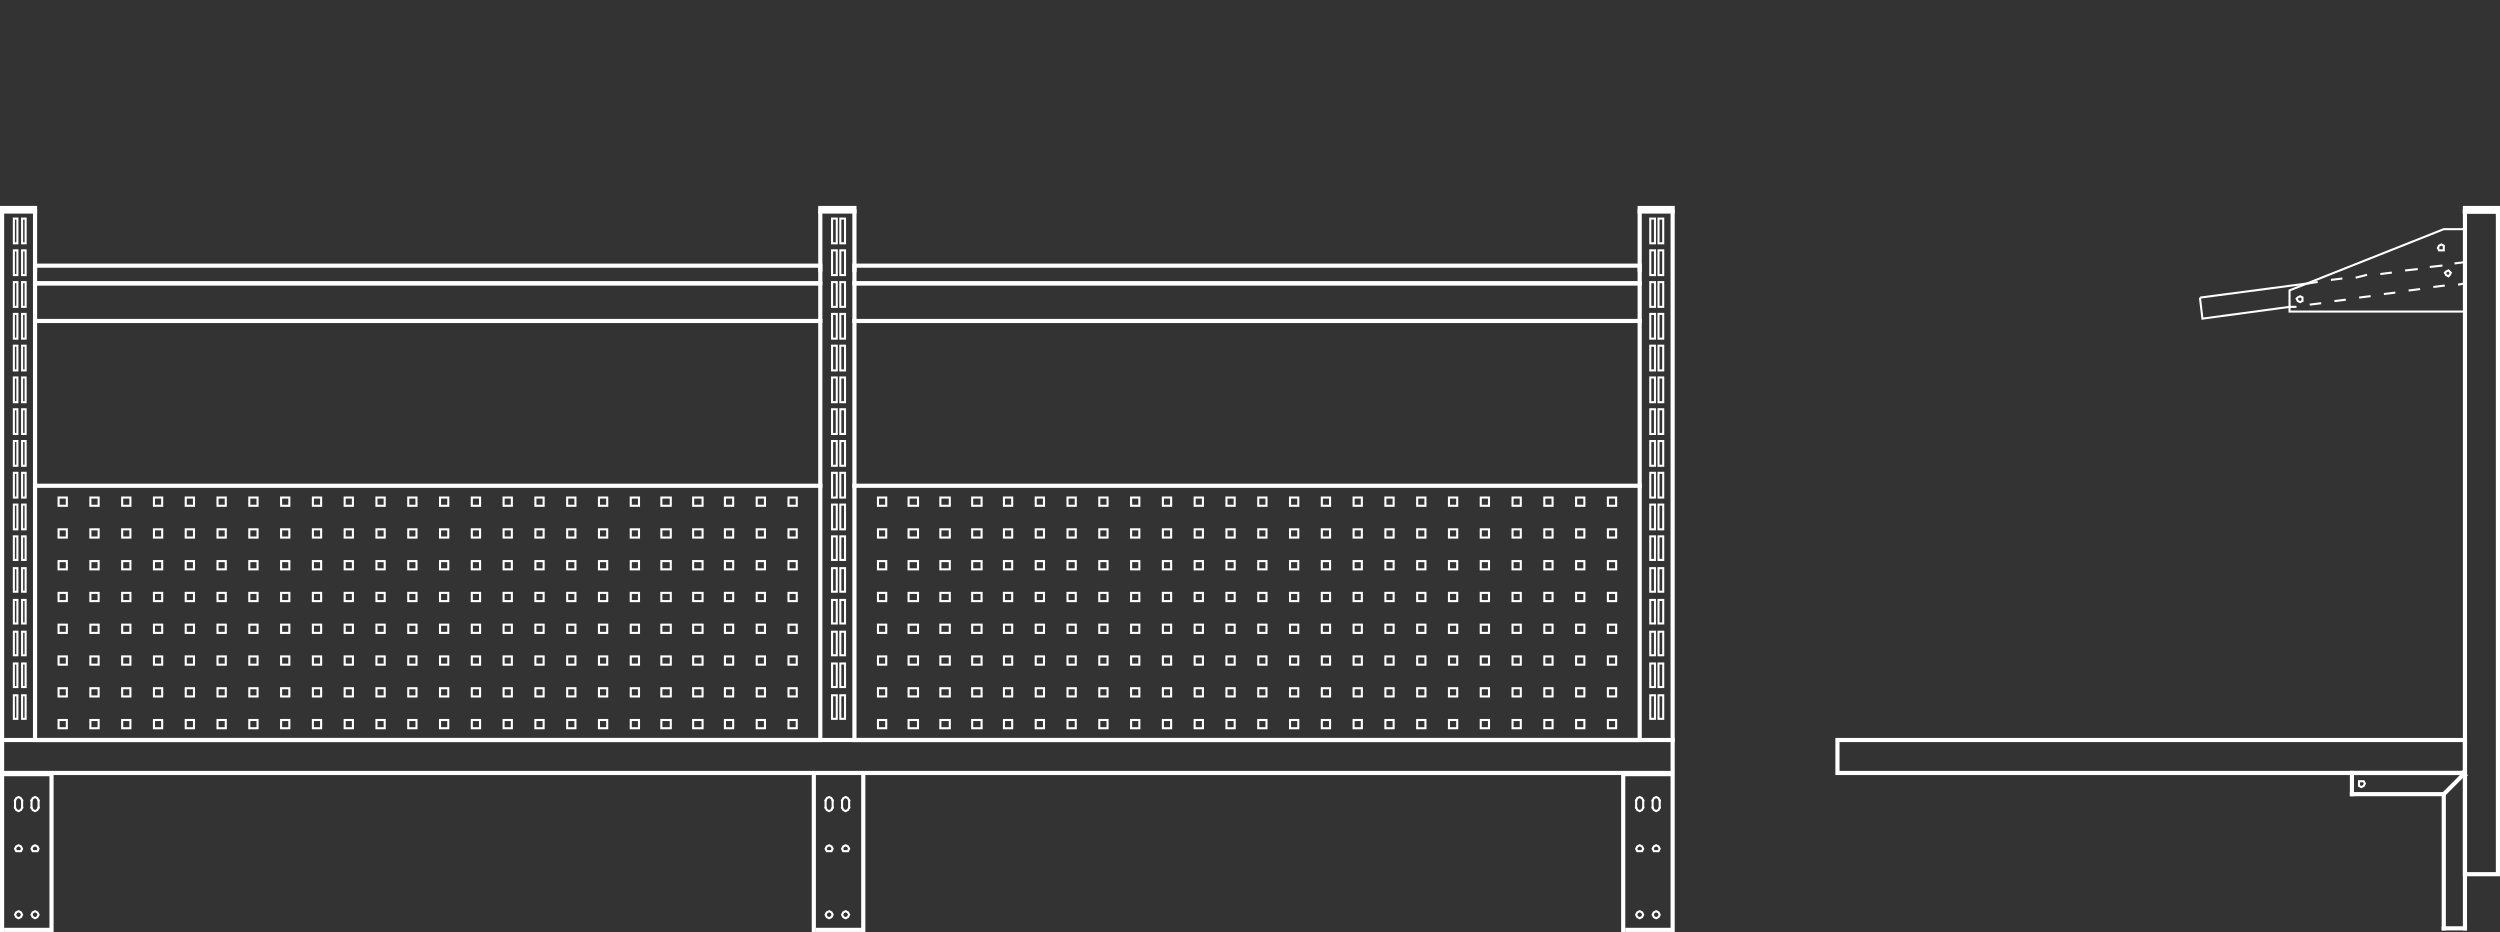 <svg id="Layer_1" data-name="Layer 1" xmlns="http://www.w3.org/2000/svg" viewBox="0 0 300.5 112.038"><rect x="0" y="0" width="300.5" height="112.038" fill="#333333" stroke="none"/><defs><style>.cls-1,.cls-2,.cls-3{fill:none;}.cls-2,.cls-3{stroke:#fff;stroke-linecap:square;stroke-miterlimit:10;}.cls-2{stroke-width:0.25px;}.cls-3{stroke-width:0.5px;}</style></defs><title>49-20203-ST</title><line class="cls-1" x1="0.25" x2="300.25"/><polyline class="cls-2" points="2.656 96.225 2.514 95.942 2.231 95.801 1.948 95.942 1.807 96.225"/><polyline class="cls-2" points="1.807 97.074 1.948 97.357 2.231 97.498 2.514 97.357 2.656 97.074"/><line class="cls-2" x1="2.656" y1="96.225" x2="2.656" y2="97.074"/><line class="cls-2" x1="1.807" y1="97.074" x2="1.807" y2="96.225"/><polyline class="cls-2" points="4.637 96.225 4.495 95.942 4.212 95.801 3.929 95.942 3.788 96.225"/><polyline class="cls-2" points="3.788 97.074 3.929 97.357 4.212 97.498 4.495 97.357 4.637 97.074"/><line class="cls-2" x1="3.788" y1="96.225" x2="3.788" y2="97.074"/><line class="cls-2" x1="4.637" y1="97.074" x2="4.637" y2="96.225"/><polygon class="cls-2" points="2.656 102.026 2.514 101.743 2.231 101.601 1.948 101.743 1.807 102.026 1.948 102.309 2.231 102.309 2.514 102.309 2.656 102.026 2.656 102.026"/><polygon class="cls-2" points="2.656 109.949 2.514 109.666 2.231 109.524 1.948 109.666 1.807 109.949 1.948 110.231 2.231 110.373 2.514 110.231 2.656 109.949 2.656 109.949"/><polygon class="cls-2" points="4.637 102.026 4.495 101.743 4.212 101.601 3.929 101.743 3.788 102.026 3.929 102.309 4.212 102.309 4.495 102.309 4.637 102.026 4.637 102.026"/><polygon class="cls-2" points="4.637 109.949 4.495 109.666 4.212 109.524 3.929 109.666 3.788 109.949 3.929 110.231 4.212 110.373 4.495 110.231 4.637 109.949 4.637 109.949"/><polyline class="cls-2" points="100.085 96.225 99.943 95.942 99.66 95.801 99.377 95.942 99.236 96.225"/><polyline class="cls-2" points="99.236 97.074 99.377 97.357 99.66 97.498 99.943 97.357 100.085 97.074"/><line class="cls-2" x1="100.085" y1="96.225" x2="100.085" y2="97.074"/><line class="cls-2" x1="99.236" y1="97.074" x2="99.236" y2="96.225"/><polyline class="cls-2" points="102.066 96.225 101.925 95.942 101.642 95.801 101.359 95.942 101.217 96.225"/><polyline class="cls-2" points="101.217 97.074 101.359 97.357 101.642 97.498 101.925 97.357 102.066 97.074"/><line class="cls-2" x1="101.217" y1="96.225" x2="101.217" y2="97.074"/><line class="cls-2" x1="102.066" y1="97.074" x2="102.066" y2="96.225"/><polygon class="cls-2" points="100.085 102.026 99.943 101.743 99.66 101.601 99.377 101.743 99.236 102.026 99.377 102.309 99.66 102.309 99.943 102.309 100.085 102.026 100.085 102.026"/><polygon class="cls-2" points="100.085 109.949 99.943 109.666 99.66 109.524 99.377 109.666 99.236 109.949 99.377 110.231 99.66 110.373 99.943 110.231 100.085 109.949 100.085 109.949"/><polygon class="cls-2" points="102.066 102.026 101.925 101.743 101.642 101.601 101.359 101.743 101.217 102.026 101.359 102.309 101.642 102.309 101.925 102.309 102.066 102.026 102.066 102.026"/><polygon class="cls-2" points="102.066 109.949 101.925 109.666 101.642 109.524 101.359 109.666 101.217 109.949 101.359 110.231 101.642 110.373 101.925 110.231 102.066 109.949 102.066 109.949"/><line class="cls-3" x1="195.109" y1="93.395" x2="195.109" y2="111.788"/><line class="cls-3" x1="201.052" y1="93.395" x2="201.052" y2="111.788"/><polyline class="cls-2" points="199.495 96.225 199.354 95.942 199.071 95.801 198.788 95.942 198.646 96.225"/><polyline class="cls-2" points="198.646 97.074 198.788 97.357 199.071 97.498 199.354 97.357 199.495 97.074"/><line class="cls-2" x1="198.646" y1="96.225" x2="198.646" y2="97.074"/><line class="cls-2" x1="199.495" y1="97.074" x2="199.495" y2="96.225"/><polyline class="cls-2" points="197.514 96.225 197.373 95.942 197.09 95.801 196.807 95.942 196.665 96.225"/><polyline class="cls-2" points="196.665 97.074 196.807 97.357 197.09 97.498 197.373 97.357 197.514 97.074"/><line class="cls-2" x1="197.514" y1="96.225" x2="197.514" y2="97.074"/><line class="cls-2" x1="196.665" y1="97.074" x2="196.665" y2="96.225"/><polygon class="cls-2" points="199.495 102.026 199.354 101.743 199.071 101.601 198.788 101.743 198.646 102.026 198.788 102.309 199.071 102.309 199.354 102.309 199.495 102.026 199.495 102.026"/><polygon class="cls-2" points="199.495 109.949 199.354 109.666 199.071 109.524 198.788 109.666 198.646 109.949 198.788 110.231 199.071 110.373 199.354 110.231 199.495 109.949 199.495 109.949"/><polygon class="cls-2" points="197.514 102.026 197.373 101.743 197.09 101.601 196.807 101.743 196.665 102.026 196.807 102.309 197.09 102.309 197.373 102.309 197.514 102.026 197.514 102.026"/><polygon class="cls-2" points="197.514 109.949 197.373 109.666 197.09 109.524 196.807 109.666 196.665 109.949 196.807 110.231 197.09 110.373 197.373 110.231 197.514 109.949 197.514 109.949"/><line class="cls-3" x1="195.6" y1="111.77" x2="200.9" y2="111.77"/><line class="cls-3" x1="97.821" y1="93.395" x2="97.821" y2="111.788"/><line class="cls-3" x1="103.764" y1="93.395" x2="103.764" y2="111.788"/><line class="cls-3" x1="98.312" y1="111.77" x2="103.612" y2="111.77"/><line class="cls-3" x1="0.25" y1="93.395" x2="0.25" y2="111.788"/><line class="cls-3" x1="6.193" y1="93.395" x2="6.193" y2="111.788"/><line class="cls-3" x1="0.741" y1="111.77" x2="6.041" y2="111.77"/><line class="cls-3" x1="0.391" y1="93.052" x2="6.052" y2="93.052"/><line class="cls-3" x1="200.91" y1="93.052" x2="195.25" y2="93.052"/><polygon class="cls-3" points="0.25 92.911 201.052 92.911 201.052 88.949 0.25 88.949 0.25 92.911 0.25 92.911"/><polygon class="cls-2" points="166.524 86.544 167.514 86.544 167.514 87.534 166.524 87.534 166.524 86.544 166.524 86.544"/><polygon class="cls-2" points="162.703 86.544 163.693 86.544 163.693 87.534 162.703 87.534 162.703 86.544 162.703 86.544"/><polygon class="cls-2" points="158.882 86.544 159.873 86.544 159.873 87.534 158.882 87.534 158.882 86.544 158.882 86.544"/><polygon class="cls-2" points="155.061 86.544 156.052 86.544 156.052 87.534 155.061 87.534 155.061 86.544 155.061 86.544"/><polygon class="cls-2" points="151.241 86.544 152.231 86.544 152.231 87.534 151.241 87.534 151.241 86.544 151.241 86.544"/><polygon class="cls-2" points="147.42 86.544 148.41 86.544 148.41 87.534 147.42 87.534 147.42 86.544 147.42 86.544"/><polygon class="cls-2" points="143.599 86.544 144.59 86.544 144.59 87.534 143.599 87.534 143.599 86.544 143.599 86.544"/><polygon class="cls-2" points="139.778 86.544 140.769 86.544 140.769 87.534 139.778 87.534 139.778 86.544 139.778 86.544"/><polygon class="cls-2" points="135.958 86.544 136.948 86.544 136.948 87.534 135.958 87.534 135.958 86.544 135.958 86.544"/><polygon class="cls-2" points="132.137 86.544 133.127 86.544 133.127 87.534 132.137 87.534 132.137 86.544 132.137 86.544"/><polygon class="cls-2" points="128.316 86.544 129.307 86.544 129.307 87.534 128.316 87.534 128.316 86.544 128.316 86.544"/><polygon class="cls-2" points="124.495 86.544 125.486 86.544 125.486 87.534 124.495 87.534 124.495 86.544 124.495 86.544"/><polygon class="cls-2" points="120.674 86.544 121.665 86.544 121.665 87.534 120.674 87.534 120.674 86.544 120.674 86.544"/><polygon class="cls-2" points="116.854 86.544 117.986 86.544 117.986 87.534 116.854 87.534 116.854 86.544 116.854 86.544"/><polygon class="cls-2" points="113.033 86.544 114.165 86.544 114.165 87.534 113.033 87.534 113.033 86.544 113.033 86.544"/><polygon class="cls-2" points="109.212 86.544 110.344 86.544 110.344 87.534 109.212 87.534 109.212 86.544 109.212 86.544"/><polygon class="cls-2" points="105.533 86.544 106.524 86.544 106.524 87.534 105.533 87.534 105.533 86.544 105.533 86.544"/><line class="cls-3" x1="102.703" y1="25.424" x2="102.703" y2="32.424"/><line class="cls-3" x1="102.986" y1="34.055" x2="197.09" y2="34.055"/><polyline class="cls-3" points="197.09 31.933 197.09 38.582 102.703 38.582 102.703 31.933 196.807 31.933"/><line class="cls-3" x1="196.807" y1="34.055" x2="102.703" y2="34.055"/><line class="cls-2" x1="277.467" y1="34.055" x2="264.59" y2="35.752"/><polyline class="cls-2" points="264.448 35.894 264.731 38.299 275.203 36.884"/><polygon class="cls-2" points="276.759 35.894 276.759 35.752 276.476 35.611 276.193 35.752 276.052 35.894 276.193 36.177 276.476 36.318 276.759 36.177 276.759 35.894 276.759 35.894"/><polygon class="cls-2" points="294.59 32.781 294.448 32.64 294.307 32.498 294.024 32.64 293.882 32.781 294.024 33.064 294.307 33.206 294.448 33.064 294.59 32.781 294.59 32.781"/><polygon class="cls-2" points="293.741 29.81 293.741 29.527 293.458 29.386 293.175 29.527 293.033 29.81 293.175 30.093 293.458 30.093 293.741 30.093 293.741 29.81 293.741 29.81"/><polygon class="cls-2" points="296.288 27.546 296.288 37.45 275.203 37.45 275.203 34.904 293.741 27.546 296.288 27.546 296.288 27.546"/><line class="cls-2" x1="296.288" y1="31.508" x2="295.156" y2="31.649"/><line class="cls-2" x1="293.458" y1="31.933" x2="292.184" y2="32.074"/><line class="cls-2" x1="290.486" y1="32.357" x2="289.212" y2="32.498"/><line class="cls-2" x1="287.373" y1="32.781" x2="286.241" y2="32.923"/><line class="cls-2" x1="284.401" y1="33.064" x2="283.269" y2="33.347"/><line class="cls-2" x1="281.429" y1="33.489" x2="280.297" y2="33.63"/><line class="cls-2" x1="278.458" y1="33.913" x2="277.467" y2="34.055"/><line class="cls-2" x1="275.203" y1="36.884" x2="275.91" y2="36.884"/><line class="cls-2" x1="277.75" y1="36.601" x2="278.882" y2="36.46"/><line class="cls-2" x1="280.722" y1="36.177" x2="281.854" y2="36.035"/><line class="cls-2" x1="283.693" y1="35.752" x2="284.826" y2="35.611"/><line class="cls-2" x1="286.665" y1="35.328" x2="287.797" y2="35.186"/><line class="cls-2" x1="289.637" y1="34.904" x2="290.769" y2="34.762"/><line class="cls-2" x1="292.608" y1="34.479" x2="293.741" y2="34.338"/><line class="cls-2" x1="295.58" y1="34.196" x2="296.288" y2="34.055"/><line class="cls-3" x1="102.703" y1="38.582" x2="102.703" y2="58.389"/><line class="cls-3" x1="197.09" y1="38.582" x2="197.09" y2="58.389"/><line class="cls-3" x1="98.316" y1="34.055" x2="4.212" y2="34.055"/><polyline class="cls-3" points="4.212 31.933 4.212 38.582 98.599 38.582 98.599 31.933 4.495 31.933"/><line class="cls-3" x1="4.495" y1="34.055" x2="98.599" y2="34.055"/><line class="cls-3" x1="4.212" y1="38.582" x2="4.212" y2="58.389"/><line class="cls-3" x1="98.599" y1="38.582" x2="98.599" y2="58.389"/><polygon class="cls-2" points="198.363 83.573 198.363 86.402 198.929 86.402 198.929 83.573 198.363 83.573 198.363 83.573"/><polygon class="cls-2" points="199.92 83.573 199.92 86.402 199.354 86.402 199.354 83.573 199.92 83.573 199.92 83.573"/><polygon class="cls-2" points="198.363 79.753 198.363 82.582 198.929 82.582 198.929 79.753 198.363 79.753 198.363 79.753"/><polygon class="cls-2" points="199.92 79.753 199.92 82.582 199.354 82.582 199.354 79.753 199.92 79.753 199.92 79.753"/><polygon class="cls-2" points="198.363 75.933 198.363 78.763 198.929 78.763 198.929 75.933 198.363 75.933 198.363 75.933"/><polygon class="cls-2" points="199.92 75.933 199.92 78.763 199.354 78.763 199.354 75.933 199.92 75.933 199.92 75.933"/><polygon class="cls-2" points="198.363 72.113 198.363 74.942 198.929 74.942 198.929 72.113 198.363 72.113 198.363 72.113"/><polygon class="cls-2" points="199.92 72.113 199.92 74.942 199.354 74.942 199.354 72.113 199.92 72.113 199.92 72.113"/><polygon class="cls-2" points="198.363 68.293 198.363 71.123 198.929 71.123 198.929 68.293 198.363 68.293 198.363 68.293"/><polygon class="cls-2" points="199.92 68.293 199.92 71.123 199.354 71.123 199.354 68.293 199.92 68.293 199.92 68.293"/><polygon class="cls-2" points="198.363 64.473 198.363 67.302 198.929 67.302 198.929 64.473 198.363 64.473 198.363 64.473"/><polygon class="cls-2" points="199.92 64.473 199.92 67.302 199.354 67.302 199.354 64.473 199.92 64.473 199.92 64.473"/><polygon class="cls-2" points="198.363 60.653 198.363 63.624 198.929 63.624 198.929 60.653 198.363 60.653 198.363 60.653"/><polygon class="cls-2" points="199.92 60.653 199.92 63.624 199.354 63.624 199.354 60.653 199.92 60.653 199.92 60.653"/><polygon class="cls-2" points="198.363 56.833 198.363 59.804 198.929 59.804 198.929 56.833 198.363 56.833 198.363 56.833"/><polygon class="cls-2" points="199.92 56.833 199.92 59.804 199.354 59.804 199.354 56.833 199.92 56.833 199.92 56.833"/><polygon class="cls-2" points="198.363 53.013 198.363 55.984 198.929 55.984 198.929 53.013 198.363 53.013 198.363 53.013"/><polygon class="cls-2" points="199.92 53.013 199.92 55.984 199.354 55.984 199.354 53.013 199.92 53.013 199.92 53.013"/><polygon class="cls-2" points="198.363 49.193 198.363 52.164 198.929 52.164 198.929 49.193 198.363 49.193 198.363 49.193"/><polygon class="cls-2" points="199.92 49.193 199.92 52.164 199.354 52.164 199.354 49.193 199.92 49.193 199.92 49.193"/><polygon class="cls-2" points="198.363 45.373 198.363 48.344 198.929 48.344 198.929 45.373 198.363 45.373 198.363 45.373"/><polygon class="cls-2" points="199.92 45.373 199.92 48.344 199.354 48.344 199.354 45.373 199.92 45.373 199.92 45.373"/><polygon class="cls-2" points="198.363 41.553 198.363 44.524 198.929 44.524 198.929 41.553 198.363 41.553 198.363 41.553"/><polygon class="cls-2" points="199.92 41.553 199.92 44.524 199.354 44.524 199.354 41.553 199.92 41.553 199.92 41.553"/><polygon class="cls-2" points="198.363 37.733 198.363 40.704 198.929 40.704 198.929 37.733 198.363 37.733 198.363 37.733"/><polygon class="cls-2" points="199.92 37.733 199.92 40.704 199.354 40.704 199.354 37.733 199.92 37.733 199.92 37.733"/><polygon class="cls-2" points="198.363 33.913 198.363 36.884 198.929 36.884 198.929 33.913 198.363 33.913 198.363 33.913"/><polygon class="cls-2" points="199.92 33.913 199.92 36.884 199.354 36.884 199.354 33.913 199.92 33.913 199.92 33.913"/><polygon class="cls-2" points="198.363 30.093 198.363 33.064 198.929 33.064 198.929 30.093 198.363 30.093 198.363 30.093"/><polygon class="cls-2" points="199.92 30.093 199.92 33.064 199.354 33.064 199.354 30.093 199.92 30.093 199.92 30.093"/><polygon class="cls-2" points="198.363 26.273 198.363 29.244 198.929 29.244 198.929 26.273 198.363 26.273 198.363 26.273"/><polygon class="cls-2" points="199.92 26.273 199.92 29.244 199.354 29.244 199.354 26.273 199.92 26.273 199.92 26.273"/><line class="cls-3" x1="98.599" y1="25.424" x2="98.599" y2="32.424"/><polygon class="cls-3" points="197.09 88.949 102.703 88.949 102.703 58.389 197.09 58.389 197.09 88.949 197.09 88.949"/><polygon class="cls-2" points="193.269 71.264 194.259 71.264 194.259 72.254 193.269 72.254 193.269 71.264 193.269 71.264"/><polygon class="cls-2" points="193.269 67.444 194.259 67.444 194.259 68.434 193.269 68.434 193.269 67.444 193.269 67.444"/><polygon class="cls-2" points="193.269 63.624 194.259 63.624 194.259 64.614 193.269 64.614 193.269 63.624 193.269 63.624"/><polygon class="cls-2" points="193.269 59.804 194.259 59.804 194.259 60.794 193.269 60.794 193.269 59.804 193.269 59.804"/><polygon class="cls-2" points="189.448 71.264 190.439 71.264 190.439 72.254 189.448 72.254 189.448 71.264 189.448 71.264"/><polygon class="cls-2" points="189.448 67.444 190.439 67.444 190.439 68.434 189.448 68.434 189.448 67.444 189.448 67.444"/><polygon class="cls-2" points="189.448 63.624 190.439 63.624 190.439 64.614 189.448 64.614 189.448 63.624 189.448 63.624"/><polygon class="cls-2" points="189.448 59.804 190.439 59.804 190.439 60.794 189.448 60.794 189.448 59.804 189.448 59.804"/><polygon class="cls-2" points="185.627 71.264 186.618 71.264 186.618 72.254 185.627 72.254 185.627 71.264 185.627 71.264"/><polygon class="cls-2" points="185.627 67.444 186.618 67.444 186.618 68.434 185.627 68.434 185.627 67.444 185.627 67.444"/><polygon class="cls-2" points="185.627 63.624 186.618 63.624 186.618 64.614 185.627 64.614 185.627 63.624 185.627 63.624"/><polygon class="cls-2" points="185.627 59.804 186.618 59.804 186.618 60.794 185.627 60.794 185.627 59.804 185.627 59.804"/><polygon class="cls-2" points="181.807 71.264 182.797 71.264 182.797 72.254 181.807 72.254 181.807 71.264 181.807 71.264"/><polygon class="cls-2" points="181.807 67.444 182.797 67.444 182.797 68.434 181.807 68.434 181.807 67.444 181.807 67.444"/><polygon class="cls-2" points="181.807 63.624 182.797 63.624 182.797 64.614 181.807 64.614 181.807 63.624 181.807 63.624"/><polygon class="cls-2" points="181.807 59.804 182.797 59.804 182.797 60.794 181.807 60.794 181.807 59.804 181.807 59.804"/><polygon class="cls-2" points="177.986 71.264 178.976 71.264 178.976 72.254 177.986 72.254 177.986 71.264 177.986 71.264"/><polygon class="cls-2" points="177.986 67.444 178.976 67.444 178.976 68.434 177.986 68.434 177.986 67.444 177.986 67.444"/><polygon class="cls-2" points="177.986 63.624 178.976 63.624 178.976 64.614 177.986 64.614 177.986 63.624 177.986 63.624"/><polygon class="cls-2" points="177.986 59.804 178.976 59.804 178.976 60.794 177.986 60.794 177.986 59.804 177.986 59.804"/><polygon class="cls-2" points="174.165 71.264 175.156 71.264 175.156 72.254 174.165 72.254 174.165 71.264 174.165 71.264"/><polygon class="cls-2" points="174.165 67.444 175.156 67.444 175.156 68.434 174.165 68.434 174.165 67.444 174.165 67.444"/><polygon class="cls-2" points="174.165 63.624 175.156 63.624 175.156 64.614 174.165 64.614 174.165 63.624 174.165 63.624"/><polygon class="cls-2" points="174.165 59.804 175.156 59.804 175.156 60.794 174.165 60.794 174.165 59.804 174.165 59.804"/><polygon class="cls-2" points="170.344 71.264 171.335 71.264 171.335 72.254 170.344 72.254 170.344 71.264 170.344 71.264"/><polygon class="cls-2" points="170.344 67.444 171.335 67.444 171.335 68.434 170.344 68.434 170.344 67.444 170.344 67.444"/><polygon class="cls-2" points="170.344 63.624 171.335 63.624 171.335 64.614 170.344 64.614 170.344 63.624 170.344 63.624"/><polygon class="cls-2" points="170.344 59.804 171.335 59.804 171.335 60.794 170.344 60.794 170.344 59.804 170.344 59.804"/><polygon class="cls-2" points="166.524 71.264 167.514 71.264 167.514 72.254 166.524 72.254 166.524 71.264 166.524 71.264"/><polygon class="cls-2" points="166.524 67.444 167.514 67.444 167.514 68.434 166.524 68.434 166.524 67.444 166.524 67.444"/><polygon class="cls-2" points="166.524 63.624 167.514 63.624 167.514 64.614 166.524 64.614 166.524 63.624 166.524 63.624"/><polygon class="cls-2" points="166.524 59.804 167.514 59.804 167.514 60.794 166.524 60.794 166.524 59.804 166.524 59.804"/><polygon class="cls-2" points="162.703 71.264 163.693 71.264 163.693 72.254 162.703 72.254 162.703 71.264 162.703 71.264"/><polygon class="cls-2" points="162.703 67.444 163.693 67.444 163.693 68.434 162.703 68.434 162.703 67.444 162.703 67.444"/><polygon class="cls-2" points="162.703 63.624 163.693 63.624 163.693 64.614 162.703 64.614 162.703 63.624 162.703 63.624"/><polygon class="cls-2" points="162.703 59.804 163.693 59.804 163.693 60.794 162.703 60.794 162.703 59.804 162.703 59.804"/><polygon class="cls-2" points="158.882 71.264 159.873 71.264 159.873 72.254 158.882 72.254 158.882 71.264 158.882 71.264"/><polygon class="cls-2" points="158.882 67.444 159.873 67.444 159.873 68.434 158.882 68.434 158.882 67.444 158.882 67.444"/><polygon class="cls-2" points="158.882 63.624 159.873 63.624 159.873 64.614 158.882 64.614 158.882 63.624 158.882 63.624"/><polygon class="cls-2" points="158.882 59.804 159.873 59.804 159.873 60.794 158.882 60.794 158.882 59.804 158.882 59.804"/><polygon class="cls-2" points="155.061 71.264 156.052 71.264 156.052 72.254 155.061 72.254 155.061 71.264 155.061 71.264"/><polygon class="cls-2" points="155.061 67.444 156.052 67.444 156.052 68.434 155.061 68.434 155.061 67.444 155.061 67.444"/><polygon class="cls-2" points="155.061 63.624 156.052 63.624 156.052 64.614 155.061 64.614 155.061 63.624 155.061 63.624"/><polygon class="cls-2" points="155.061 59.804 156.052 59.804 156.052 60.794 155.061 60.794 155.061 59.804 155.061 59.804"/><polygon class="cls-2" points="151.241 71.264 152.231 71.264 152.231 72.254 151.241 72.254 151.241 71.264 151.241 71.264"/><polygon class="cls-2" points="151.241 67.444 152.231 67.444 152.231 68.434 151.241 68.434 151.241 67.444 151.241 67.444"/><polygon class="cls-2" points="151.241 63.624 152.231 63.624 152.231 64.614 151.241 64.614 151.241 63.624 151.241 63.624"/><polygon class="cls-2" points="151.241 59.804 152.231 59.804 152.231 60.794 151.241 60.794 151.241 59.804 151.241 59.804"/><polygon class="cls-2" points="147.42 71.264 148.41 71.264 148.41 72.254 147.42 72.254 147.42 71.264 147.42 71.264"/><polygon class="cls-2" points="147.42 67.444 148.41 67.444 148.41 68.434 147.42 68.434 147.42 67.444 147.42 67.444"/><polygon class="cls-2" points="147.42 63.624 148.41 63.624 148.41 64.614 147.42 64.614 147.42 63.624 147.42 63.624"/><polygon class="cls-2" points="147.42 59.804 148.41 59.804 148.41 60.794 147.42 60.794 147.42 59.804 147.42 59.804"/><polygon class="cls-2" points="143.599 71.264 144.59 71.264 144.59 72.254 143.599 72.254 143.599 71.264 143.599 71.264"/><polygon class="cls-2" points="143.599 67.444 144.59 67.444 144.59 68.434 143.599 68.434 143.599 67.444 143.599 67.444"/><polygon class="cls-2" points="143.599 63.624 144.59 63.624 144.59 64.614 143.599 64.614 143.599 63.624 143.599 63.624"/><polygon class="cls-2" points="143.599 59.804 144.59 59.804 144.59 60.794 143.599 60.794 143.599 59.804 143.599 59.804"/><polygon class="cls-2" points="139.778 71.264 140.769 71.264 140.769 72.254 139.778 72.254 139.778 71.264 139.778 71.264"/><polygon class="cls-2" points="139.778 67.444 140.769 67.444 140.769 68.434 139.778 68.434 139.778 67.444 139.778 67.444"/><polygon class="cls-2" points="139.778 63.624 140.769 63.624 140.769 64.614 139.778 64.614 139.778 63.624 139.778 63.624"/><polygon class="cls-2" points="139.778 59.804 140.769 59.804 140.769 60.794 139.778 60.794 139.778 59.804 139.778 59.804"/><polygon class="cls-2" points="135.958 71.264 136.948 71.264 136.948 72.254 135.958 72.254 135.958 71.264 135.958 71.264"/><polygon class="cls-2" points="135.958 67.444 136.948 67.444 136.948 68.434 135.958 68.434 135.958 67.444 135.958 67.444"/><polygon class="cls-2" points="135.958 63.624 136.948 63.624 136.948 64.614 135.958 64.614 135.958 63.624 135.958 63.624"/><polygon class="cls-2" points="135.958 59.804 136.948 59.804 136.948 60.794 135.958 60.794 135.958 59.804 135.958 59.804"/><polygon class="cls-2" points="132.137 71.264 133.127 71.264 133.127 72.254 132.137 72.254 132.137 71.264 132.137 71.264"/><polygon class="cls-2" points="132.137 67.444 133.127 67.444 133.127 68.434 132.137 68.434 132.137 67.444 132.137 67.444"/><polygon class="cls-2" points="132.137 63.624 133.127 63.624 133.127 64.614 132.137 64.614 132.137 63.624 132.137 63.624"/><polygon class="cls-2" points="132.137 59.804 133.127 59.804 133.127 60.794 132.137 60.794 132.137 59.804 132.137 59.804"/><polygon class="cls-2" points="128.316 71.264 129.307 71.264 129.307 72.254 128.316 72.254 128.316 71.264 128.316 71.264"/><polygon class="cls-2" points="128.316 67.444 129.307 67.444 129.307 68.434 128.316 68.434 128.316 67.444 128.316 67.444"/><polygon class="cls-2" points="128.316 63.624 129.307 63.624 129.307 64.614 128.316 64.614 128.316 63.624 128.316 63.624"/><polygon class="cls-2" points="128.316 59.804 129.307 59.804 129.307 60.794 128.316 60.794 128.316 59.804 128.316 59.804"/><polygon class="cls-2" points="124.495 71.264 125.486 71.264 125.486 72.254 124.495 72.254 124.495 71.264 124.495 71.264"/><polygon class="cls-2" points="124.495 67.444 125.486 67.444 125.486 68.434 124.495 68.434 124.495 67.444 124.495 67.444"/><polygon class="cls-2" points="124.495 63.624 125.486 63.624 125.486 64.614 124.495 64.614 124.495 63.624 124.495 63.624"/><polygon class="cls-2" points="124.495 59.804 125.486 59.804 125.486 60.794 124.495 60.794 124.495 59.804 124.495 59.804"/><polygon class="cls-2" points="120.674 71.264 121.665 71.264 121.665 72.254 120.674 72.254 120.674 71.264 120.674 71.264"/><polygon class="cls-2" points="120.674 67.444 121.665 67.444 121.665 68.434 120.674 68.434 120.674 67.444 120.674 67.444"/><polygon class="cls-2" points="120.674 63.624 121.665 63.624 121.665 64.614 120.674 64.614 120.674 63.624 120.674 63.624"/><polygon class="cls-2" points="120.674 59.804 121.665 59.804 121.665 60.794 120.674 60.794 120.674 59.804 120.674 59.804"/><polygon class="cls-2" points="116.854 71.264 117.986 71.264 117.986 72.254 116.854 72.254 116.854 71.264 116.854 71.264"/><polygon class="cls-2" points="116.854 67.444 117.986 67.444 117.986 68.434 116.854 68.434 116.854 67.444 116.854 67.444"/><polygon class="cls-2" points="116.854 63.624 117.986 63.624 117.986 64.614 116.854 64.614 116.854 63.624 116.854 63.624"/><polygon class="cls-2" points="116.854 59.804 117.986 59.804 117.986 60.794 116.854 60.794 116.854 59.804 116.854 59.804"/><polygon class="cls-2" points="113.033 71.264 114.165 71.264 114.165 72.254 113.033 72.254 113.033 71.264 113.033 71.264"/><polygon class="cls-2" points="113.033 67.444 114.165 67.444 114.165 68.434 113.033 68.434 113.033 67.444 113.033 67.444"/><polygon class="cls-2" points="113.033 63.624 114.165 63.624 114.165 64.614 113.033 64.614 113.033 63.624 113.033 63.624"/><polygon class="cls-2" points="113.033 59.804 114.165 59.804 114.165 60.794 113.033 60.794 113.033 59.804 113.033 59.804"/><polygon class="cls-2" points="109.212 71.264 110.344 71.264 110.344 72.254 109.212 72.254 109.212 71.264 109.212 71.264"/><polygon class="cls-2" points="109.212 67.444 110.344 67.444 110.344 68.434 109.212 68.434 109.212 67.444 109.212 67.444"/><polygon class="cls-2" points="109.212 63.624 110.344 63.624 110.344 64.614 109.212 64.614 109.212 63.624 109.212 63.624"/><polygon class="cls-2" points="109.212 59.804 110.344 59.804 110.344 60.794 109.212 60.794 109.212 59.804 109.212 59.804"/><polygon class="cls-2" points="105.533 71.264 106.524 71.264 106.524 72.254 105.533 72.254 105.533 71.264 105.533 71.264"/><polygon class="cls-2" points="105.533 67.444 106.524 67.444 106.524 68.434 105.533 68.434 105.533 67.444 105.533 67.444"/><polygon class="cls-2" points="105.533 63.624 106.524 63.624 106.524 64.614 105.533 64.614 105.533 63.624 105.533 63.624"/><polygon class="cls-2" points="105.533 59.804 106.524 59.804 106.524 60.794 105.533 60.794 105.533 59.804 105.533 59.804"/><polygon class="cls-2" points="193.269 82.724 194.259 82.724 194.259 83.714 193.269 83.714 193.269 82.724 193.269 82.724"/><polygon class="cls-2" points="193.269 78.904 194.259 78.904 194.259 79.894 193.269 79.894 193.269 78.904 193.269 78.904"/><polygon class="cls-2" points="193.269 75.084 194.259 75.084 194.259 76.074 193.269 76.074 193.269 75.084 193.269 75.084"/><polygon class="cls-2" points="189.448 82.724 190.439 82.724 190.439 83.714 189.448 83.714 189.448 82.724 189.448 82.724"/><polygon class="cls-2" points="189.448 78.904 190.439 78.904 190.439 79.894 189.448 79.894 189.448 78.904 189.448 78.904"/><polygon class="cls-2" points="189.448 75.084 190.439 75.084 190.439 76.074 189.448 76.074 189.448 75.084 189.448 75.084"/><polygon class="cls-2" points="185.627 82.724 186.618 82.724 186.618 83.714 185.627 83.714 185.627 82.724 185.627 82.724"/><polygon class="cls-2" points="185.627 78.904 186.618 78.904 186.618 79.894 185.627 79.894 185.627 78.904 185.627 78.904"/><polygon class="cls-2" points="185.627 75.084 186.618 75.084 186.618 76.074 185.627 76.074 185.627 75.084 185.627 75.084"/><polygon class="cls-2" points="181.807 82.724 182.797 82.724 182.797 83.714 181.807 83.714 181.807 82.724 181.807 82.724"/><polygon class="cls-2" points="181.807 78.904 182.797 78.904 182.797 79.894 181.807 79.894 181.807 78.904 181.807 78.904"/><polygon class="cls-2" points="181.807 75.084 182.797 75.084 182.797 76.074 181.807 76.074 181.807 75.084 181.807 75.084"/><polygon class="cls-2" points="177.986 82.724 178.976 82.724 178.976 83.714 177.986 83.714 177.986 82.724 177.986 82.724"/><polygon class="cls-2" points="177.986 78.904 178.976 78.904 178.976 79.894 177.986 79.894 177.986 78.904 177.986 78.904"/><polygon class="cls-2" points="177.986 75.084 178.976 75.084 178.976 76.074 177.986 76.074 177.986 75.084 177.986 75.084"/><polygon class="cls-2" points="174.165 82.724 175.156 82.724 175.156 83.714 174.165 83.714 174.165 82.724 174.165 82.724"/><polygon class="cls-2" points="174.165 78.904 175.156 78.904 175.156 79.894 174.165 79.894 174.165 78.904 174.165 78.904"/><polygon class="cls-2" points="174.165 75.084 175.156 75.084 175.156 76.074 174.165 76.074 174.165 75.084 174.165 75.084"/><polygon class="cls-2" points="170.344 82.724 171.335 82.724 171.335 83.714 170.344 83.714 170.344 82.724 170.344 82.724"/><polygon class="cls-2" points="170.344 78.904 171.335 78.904 171.335 79.894 170.344 79.894 170.344 78.904 170.344 78.904"/><polygon class="cls-2" points="170.344 75.084 171.335 75.084 171.335 76.074 170.344 76.074 170.344 75.084 170.344 75.084"/><polygon class="cls-2" points="166.524 82.724 167.514 82.724 167.514 83.714 166.524 83.714 166.524 82.724 166.524 82.724"/><polygon class="cls-2" points="166.524 78.904 167.514 78.904 167.514 79.894 166.524 79.894 166.524 78.904 166.524 78.904"/><polygon class="cls-2" points="166.524 75.084 167.514 75.084 167.514 76.074 166.524 76.074 166.524 75.084 166.524 75.084"/><polygon class="cls-2" points="162.703 82.724 163.693 82.724 163.693 83.714 162.703 83.714 162.703 82.724 162.703 82.724"/><polygon class="cls-2" points="162.703 78.904 163.693 78.904 163.693 79.894 162.703 79.894 162.703 78.904 162.703 78.904"/><polygon class="cls-2" points="162.703 75.084 163.693 75.084 163.693 76.074 162.703 76.074 162.703 75.084 162.703 75.084"/><polygon class="cls-2" points="158.882 82.724 159.873 82.724 159.873 83.714 158.882 83.714 158.882 82.724 158.882 82.724"/><polygon class="cls-2" points="158.882 78.904 159.873 78.904 159.873 79.894 158.882 79.894 158.882 78.904 158.882 78.904"/><polygon class="cls-2" points="158.882 75.084 159.873 75.084 159.873 76.074 158.882 76.074 158.882 75.084 158.882 75.084"/><polygon class="cls-2" points="155.061 82.724 156.052 82.724 156.052 83.714 155.061 83.714 155.061 82.724 155.061 82.724"/><polygon class="cls-2" points="155.061 78.904 156.052 78.904 156.052 79.894 155.061 79.894 155.061 78.904 155.061 78.904"/><polygon class="cls-2" points="155.061 75.084 156.052 75.084 156.052 76.074 155.061 76.074 155.061 75.084 155.061 75.084"/><polygon class="cls-2" points="151.241 82.724 152.231 82.724 152.231 83.714 151.241 83.714 151.241 82.724 151.241 82.724"/><polygon class="cls-2" points="151.241 78.904 152.231 78.904 152.231 79.894 151.241 79.894 151.241 78.904 151.241 78.904"/><polygon class="cls-2" points="151.241 75.084 152.231 75.084 152.231 76.074 151.241 76.074 151.241 75.084 151.241 75.084"/><polygon class="cls-2" points="147.42 82.724 148.41 82.724 148.41 83.714 147.42 83.714 147.42 82.724 147.42 82.724"/><polygon class="cls-2" points="147.42 78.904 148.41 78.904 148.41 79.894 147.42 79.894 147.42 78.904 147.42 78.904"/><polygon class="cls-2" points="147.42 75.084 148.41 75.084 148.41 76.074 147.42 76.074 147.42 75.084 147.42 75.084"/><polygon class="cls-2" points="143.599 82.724 144.59 82.724 144.59 83.714 143.599 83.714 143.599 82.724 143.599 82.724"/><polygon class="cls-2" points="143.599 78.904 144.59 78.904 144.59 79.894 143.599 79.894 143.599 78.904 143.599 78.904"/><polygon class="cls-2" points="143.599 75.084 144.59 75.084 144.59 76.074 143.599 76.074 143.599 75.084 143.599 75.084"/><polygon class="cls-2" points="139.778 82.724 140.769 82.724 140.769 83.714 139.778 83.714 139.778 82.724 139.778 82.724"/><polygon class="cls-2" points="139.778 78.904 140.769 78.904 140.769 79.894 139.778 79.894 139.778 78.904 139.778 78.904"/><polygon class="cls-2" points="139.778 75.084 140.769 75.084 140.769 76.074 139.778 76.074 139.778 75.084 139.778 75.084"/><polygon class="cls-2" points="135.958 82.724 136.948 82.724 136.948 83.714 135.958 83.714 135.958 82.724 135.958 82.724"/><polygon class="cls-2" points="135.958 78.904 136.948 78.904 136.948 79.894 135.958 79.894 135.958 78.904 135.958 78.904"/><polygon class="cls-2" points="135.958 75.084 136.948 75.084 136.948 76.074 135.958 76.074 135.958 75.084 135.958 75.084"/><polygon class="cls-2" points="132.137 82.724 133.127 82.724 133.127 83.714 132.137 83.714 132.137 82.724 132.137 82.724"/><polygon class="cls-2" points="132.137 78.904 133.127 78.904 133.127 79.894 132.137 79.894 132.137 78.904 132.137 78.904"/><polygon class="cls-2" points="132.137 75.084 133.127 75.084 133.127 76.074 132.137 76.074 132.137 75.084 132.137 75.084"/><polygon class="cls-2" points="128.316 82.724 129.307 82.724 129.307 83.714 128.316 83.714 128.316 82.724 128.316 82.724"/><polygon class="cls-2" points="128.316 78.904 129.307 78.904 129.307 79.894 128.316 79.894 128.316 78.904 128.316 78.904"/><polygon class="cls-2" points="128.316 75.084 129.307 75.084 129.307 76.074 128.316 76.074 128.316 75.084 128.316 75.084"/><polygon class="cls-2" points="124.495 82.724 125.486 82.724 125.486 83.714 124.495 83.714 124.495 82.724 124.495 82.724"/><polygon class="cls-2" points="124.495 78.904 125.486 78.904 125.486 79.894 124.495 79.894 124.495 78.904 124.495 78.904"/><polygon class="cls-2" points="124.495 75.084 125.486 75.084 125.486 76.074 124.495 76.074 124.495 75.084 124.495 75.084"/><polygon class="cls-2" points="120.674 82.724 121.665 82.724 121.665 83.714 120.674 83.714 120.674 82.724 120.674 82.724"/><polygon class="cls-2" points="120.674 78.904 121.665 78.904 121.665 79.894 120.674 79.894 120.674 78.904 120.674 78.904"/><polygon class="cls-2" points="120.674 75.084 121.665 75.084 121.665 76.074 120.674 76.074 120.674 75.084 120.674 75.084"/><polygon class="cls-2" points="116.854 82.724 117.986 82.724 117.986 83.714 116.854 83.714 116.854 82.724 116.854 82.724"/><polygon class="cls-2" points="116.854 78.904 117.986 78.904 117.986 79.894 116.854 79.894 116.854 78.904 116.854 78.904"/><polygon class="cls-2" points="116.854 75.084 117.986 75.084 117.986 76.074 116.854 76.074 116.854 75.084 116.854 75.084"/><polygon class="cls-2" points="113.033 82.724 114.165 82.724 114.165 83.714 113.033 83.714 113.033 82.724 113.033 82.724"/><polygon class="cls-2" points="113.033 78.904 114.165 78.904 114.165 79.894 113.033 79.894 113.033 78.904 113.033 78.904"/><polygon class="cls-2" points="113.033 75.084 114.165 75.084 114.165 76.074 113.033 76.074 113.033 75.084 113.033 75.084"/><polygon class="cls-2" points="109.212 82.724 110.344 82.724 110.344 83.714 109.212 83.714 109.212 82.724 109.212 82.724"/><polygon class="cls-2" points="109.212 78.904 110.344 78.904 110.344 79.894 109.212 79.894 109.212 78.904 109.212 78.904"/><polygon class="cls-2" points="109.212 75.084 110.344 75.084 110.344 76.074 109.212 76.074 109.212 75.084 109.212 75.084"/><polygon class="cls-2" points="105.533 82.724 106.524 82.724 106.524 83.714 105.533 83.714 105.533 82.724 105.533 82.724"/><polygon class="cls-2" points="105.533 78.904 106.524 78.904 106.524 79.894 105.533 79.894 105.533 78.904 105.533 78.904"/><polygon class="cls-2" points="105.533 75.084 106.524 75.084 106.524 76.074 105.533 76.074 105.533 75.084 105.533 75.084"/><polygon class="cls-2" points="193.269 86.544 194.259 86.544 194.259 87.534 193.269 87.534 193.269 86.544 193.269 86.544"/><polygon class="cls-2" points="189.448 86.544 190.439 86.544 190.439 87.534 189.448 87.534 189.448 86.544 189.448 86.544"/><polygon class="cls-2" points="185.627 86.544 186.618 86.544 186.618 87.534 185.627 87.534 185.627 86.544 185.627 86.544"/><polygon class="cls-2" points="181.807 86.544 182.797 86.544 182.797 87.534 181.807 87.534 181.807 86.544 181.807 86.544"/><polygon class="cls-2" points="177.986 86.544 178.976 86.544 178.976 87.534 177.986 87.534 177.986 86.544 177.986 86.544"/><polygon class="cls-2" points="174.165 86.544 175.156 86.544 175.156 87.534 174.165 87.534 174.165 86.544 174.165 86.544"/><polygon class="cls-2" points="170.344 86.544 171.335 86.544 171.335 87.534 170.344 87.534 170.344 86.544 170.344 86.544"/><polygon class="cls-2" points="84.448 63.624 83.316 63.624 83.316 64.614 84.448 64.614 84.448 63.624 84.448 63.624"/><polygon class="cls-2" points="84.448 59.804 83.316 59.804 83.316 60.794 84.448 60.794 84.448 59.804 84.448 59.804"/><polygon class="cls-2" points="88.127 71.264 87.137 71.264 87.137 72.254 88.127 72.254 88.127 71.264 88.127 71.264"/><polygon class="cls-2" points="88.127 67.444 87.137 67.444 87.137 68.434 88.127 68.434 88.127 67.444 88.127 67.444"/><polygon class="cls-2" points="88.127 63.624 87.137 63.624 87.137 64.614 88.127 64.614 88.127 63.624 88.127 63.624"/><polygon class="cls-2" points="88.127 59.804 87.137 59.804 87.137 60.794 88.127 60.794 88.127 59.804 88.127 59.804"/><polygon class="cls-2" points="91.948 71.264 90.958 71.264 90.958 72.254 91.948 72.254 91.948 71.264 91.948 71.264"/><polygon class="cls-2" points="91.948 67.444 90.958 67.444 90.958 68.434 91.948 68.434 91.948 67.444 91.948 67.444"/><polygon class="cls-2" points="91.948 63.624 90.958 63.624 90.958 64.614 91.948 64.614 91.948 63.624 91.948 63.624"/><polygon class="cls-2" points="91.948 59.804 90.958 59.804 90.958 60.794 91.948 60.794 91.948 59.804 91.948 59.804"/><polygon class="cls-2" points="95.769 71.264 94.778 71.264 94.778 72.254 95.769 72.254 95.769 71.264 95.769 71.264"/><polygon class="cls-2" points="95.769 67.444 94.778 67.444 94.778 68.434 95.769 68.434 95.769 67.444 95.769 67.444"/><polygon class="cls-2" points="95.769 63.624 94.778 63.624 94.778 64.614 95.769 64.614 95.769 63.624 95.769 63.624"/><polygon class="cls-2" points="95.769 59.804 94.778 59.804 94.778 60.794 95.769 60.794 95.769 59.804 95.769 59.804"/><polygon class="cls-2" points="8.033 82.724 7.042 82.724 7.042 83.714 8.033 83.714 8.033 82.724 8.033 82.724"/><polygon class="cls-2" points="8.033 78.904 7.042 78.904 7.042 79.894 8.033 79.894 8.033 78.904 8.033 78.904"/><polygon class="cls-2" points="8.033 75.084 7.042 75.084 7.042 76.074 8.033 76.074 8.033 75.084 8.033 75.084"/><polygon class="cls-2" points="11.854 82.724 10.863 82.724 10.863 83.714 11.854 83.714 11.854 82.724 11.854 82.724"/><polygon class="cls-2" points="11.854 78.904 10.863 78.904 10.863 79.894 11.854 79.894 11.854 78.904 11.854 78.904"/><polygon class="cls-2" points="11.854 75.084 10.863 75.084 10.863 76.074 11.854 76.074 11.854 75.084 11.854 75.084"/><polygon class="cls-2" points="15.674 82.724 14.684 82.724 14.684 83.714 15.674 83.714 15.674 82.724 15.674 82.724"/><polygon class="cls-2" points="15.674 78.904 14.684 78.904 14.684 79.894 15.674 79.894 15.674 78.904 15.674 78.904"/><polygon class="cls-2" points="15.674 75.084 14.684 75.084 14.684 76.074 15.674 76.074 15.674 75.084 15.674 75.084"/><polygon class="cls-2" points="19.495 82.724 18.505 82.724 18.505 83.714 19.495 83.714 19.495 82.724 19.495 82.724"/><polygon class="cls-2" points="19.495 78.904 18.505 78.904 18.505 79.894 19.495 79.894 19.495 78.904 19.495 78.904"/><polygon class="cls-2" points="19.495 75.084 18.505 75.084 18.505 76.074 19.495 76.074 19.495 75.084 19.495 75.084"/><polygon class="cls-2" points="23.316 82.724 22.325 82.724 22.325 83.714 23.316 83.714 23.316 82.724 23.316 82.724"/><polygon class="cls-2" points="23.316 78.904 22.325 78.904 22.325 79.894 23.316 79.894 23.316 78.904 23.316 78.904"/><polygon class="cls-2" points="23.316 75.084 22.325 75.084 22.325 76.074 23.316 76.074 23.316 75.084 23.316 75.084"/><polygon class="cls-2" points="27.137 82.724 26.146 82.724 26.146 83.714 27.137 83.714 27.137 82.724 27.137 82.724"/><polygon class="cls-2" points="27.137 78.904 26.146 78.904 26.146 79.894 27.137 79.894 27.137 78.904 27.137 78.904"/><polygon class="cls-2" points="27.137 75.084 26.146 75.084 26.146 76.074 27.137 76.074 27.137 75.084 27.137 75.084"/><polygon class="cls-2" points="30.957 82.724 29.967 82.724 29.967 83.714 30.957 83.714 30.957 82.724 30.957 82.724"/><polygon class="cls-2" points="30.957 78.904 29.967 78.904 29.967 79.894 30.957 79.894 30.957 78.904 30.957 78.904"/><polygon class="cls-2" points="30.957 75.084 29.967 75.084 29.967 76.074 30.957 76.074 30.957 75.084 30.957 75.084"/><polygon class="cls-2" points="34.778 82.724 33.788 82.724 33.788 83.714 34.778 83.714 34.778 82.724 34.778 82.724"/><polygon class="cls-2" points="34.778 78.904 33.788 78.904 33.788 79.894 34.778 79.894 34.778 78.904 34.778 78.904"/><polygon class="cls-2" points="34.778 75.084 33.788 75.084 33.788 76.074 34.778 76.074 34.778 75.084 34.778 75.084"/><polygon class="cls-2" points="38.599 82.724 37.608 82.724 37.608 83.714 38.599 83.714 38.599 82.724 38.599 82.724"/><polygon class="cls-2" points="38.599 78.904 37.608 78.904 37.608 79.894 38.599 79.894 38.599 78.904 38.599 78.904"/><polygon class="cls-2" points="38.599 75.084 37.608 75.084 37.608 76.074 38.599 76.074 38.599 75.084 38.599 75.084"/><polygon class="cls-2" points="42.42 82.724 41.429 82.724 41.429 83.714 42.42 83.714 42.42 82.724 42.42 82.724"/><polygon class="cls-2" points="42.42 78.904 41.429 78.904 41.429 79.894 42.42 79.894 42.42 78.904 42.42 78.904"/><polygon class="cls-2" points="42.42 75.084 41.429 75.084 41.429 76.074 42.42 76.074 42.42 75.084 42.42 75.084"/><polygon class="cls-2" points="46.241 82.724 45.25 82.724 45.25 83.714 46.241 83.714 46.241 82.724 46.241 82.724"/><polygon class="cls-2" points="46.241 78.904 45.25 78.904 45.25 79.894 46.241 79.894 46.241 78.904 46.241 78.904"/><polygon class="cls-2" points="46.241 75.084 45.25 75.084 45.25 76.074 46.241 76.074 46.241 75.084 46.241 75.084"/><polygon class="cls-2" points="50.061 82.724 49.071 82.724 49.071 83.714 50.061 83.714 50.061 82.724 50.061 82.724"/><polygon class="cls-2" points="50.061 78.904 49.071 78.904 49.071 79.894 50.061 79.894 50.061 78.904 50.061 78.904"/><polygon class="cls-2" points="50.061 75.084 49.071 75.084 49.071 76.074 50.061 76.074 50.061 75.084 50.061 75.084"/><polygon class="cls-2" points="53.882 82.724 52.891 82.724 52.891 83.714 53.882 83.714 53.882 82.724 53.882 82.724"/><polygon class="cls-2" points="53.882 78.904 52.891 78.904 52.891 79.894 53.882 79.894 53.882 78.904 53.882 78.904"/><polygon class="cls-2" points="53.882 75.084 52.891 75.084 52.891 76.074 53.882 76.074 53.882 75.084 53.882 75.084"/><polygon class="cls-2" points="57.703 82.724 56.712 82.724 56.712 83.714 57.703 83.714 57.703 82.724 57.703 82.724"/><polygon class="cls-2" points="57.703 78.904 56.712 78.904 56.712 79.894 57.703 79.894 57.703 78.904 57.703 78.904"/><polygon class="cls-2" points="57.703 75.084 56.712 75.084 56.712 76.074 57.703 76.074 57.703 75.084 57.703 75.084"/><polygon class="cls-2" points="61.524 82.724 60.533 82.724 60.533 83.714 61.524 83.714 61.524 82.724 61.524 82.724"/><polygon class="cls-2" points="61.524 78.904 60.533 78.904 60.533 79.894 61.524 79.894 61.524 78.904 61.524 78.904"/><polygon class="cls-2" points="61.524 75.084 60.533 75.084 60.533 76.074 61.524 76.074 61.524 75.084 61.524 75.084"/><polygon class="cls-2" points="65.344 82.724 64.354 82.724 64.354 83.714 65.344 83.714 65.344 82.724 65.344 82.724"/><polygon class="cls-2" points="65.344 78.904 64.354 78.904 64.354 79.894 65.344 79.894 65.344 78.904 65.344 78.904"/><polygon class="cls-2" points="65.344 75.084 64.354 75.084 64.354 76.074 65.344 76.074 65.344 75.084 65.344 75.084"/><polygon class="cls-2" points="69.165 82.724 68.174 82.724 68.174 83.714 69.165 83.714 69.165 82.724 69.165 82.724"/><polygon class="cls-2" points="69.165 78.904 68.174 78.904 68.174 79.894 69.165 79.894 69.165 78.904 69.165 78.904"/><polygon class="cls-2" points="69.165 75.084 68.174 75.084 68.174 76.074 69.165 76.074 69.165 75.084 69.165 75.084"/><polygon class="cls-2" points="72.986 82.724 71.995 82.724 71.995 83.714 72.986 83.714 72.986 82.724 72.986 82.724"/><polygon class="cls-2" points="72.986 78.904 71.995 78.904 71.995 79.894 72.986 79.894 72.986 78.904 72.986 78.904"/><polygon class="cls-2" points="72.986 75.084 71.995 75.084 71.995 76.074 72.986 76.074 72.986 75.084 72.986 75.084"/><polygon class="cls-2" points="76.807 82.724 75.816 82.724 75.816 83.714 76.807 83.714 76.807 82.724 76.807 82.724"/><polygon class="cls-2" points="76.807 78.904 75.816 78.904 75.816 79.894 76.807 79.894 76.807 78.904 76.807 78.904"/><polygon class="cls-2" points="76.807 75.084 75.816 75.084 75.816 76.074 76.807 76.074 76.807 75.084 76.807 75.084"/><polygon class="cls-2" points="80.627 82.724 79.495 82.724 79.495 83.714 80.627 83.714 80.627 82.724 80.627 82.724"/><polygon class="cls-2" points="80.627 78.904 79.495 78.904 79.495 79.894 80.627 79.894 80.627 78.904 80.627 78.904"/><polygon class="cls-2" points="80.627 75.084 79.495 75.084 79.495 76.074 80.627 76.074 80.627 75.084 80.627 75.084"/><polygon class="cls-2" points="84.448 82.724 83.316 82.724 83.316 83.714 84.448 83.714 84.448 82.724 84.448 82.724"/><polygon class="cls-2" points="84.448 78.904 83.316 78.904 83.316 79.894 84.448 79.894 84.448 78.904 84.448 78.904"/><polygon class="cls-2" points="84.448 75.084 83.316 75.084 83.316 76.074 84.448 76.074 84.448 75.084 84.448 75.084"/><polygon class="cls-2" points="88.127 82.724 87.137 82.724 87.137 83.714 88.127 83.714 88.127 82.724 88.127 82.724"/><polygon class="cls-2" points="88.127 78.904 87.137 78.904 87.137 79.894 88.127 79.894 88.127 78.904 88.127 78.904"/><polygon class="cls-2" points="88.127 75.084 87.137 75.084 87.137 76.074 88.127 76.074 88.127 75.084 88.127 75.084"/><polygon class="cls-2" points="91.948 82.724 90.958 82.724 90.958 83.714 91.948 83.714 91.948 82.724 91.948 82.724"/><polygon class="cls-2" points="91.948 78.904 90.958 78.904 90.958 79.894 91.948 79.894 91.948 78.904 91.948 78.904"/><polygon class="cls-2" points="91.948 75.084 90.958 75.084 90.958 76.074 91.948 76.074 91.948 75.084 91.948 75.084"/><polygon class="cls-2" points="95.769 82.724 94.778 82.724 94.778 83.714 95.769 83.714 95.769 82.724 95.769 82.724"/><polygon class="cls-2" points="95.769 78.904 94.778 78.904 94.778 79.894 95.769 79.894 95.769 78.904 95.769 78.904"/><polygon class="cls-2" points="95.769 75.084 94.778 75.084 94.778 76.074 95.769 76.074 95.769 75.084 95.769 75.084"/><polygon class="cls-2" points="8.033 86.544 7.042 86.544 7.042 87.534 8.033 87.534 8.033 86.544 8.033 86.544"/><polygon class="cls-2" points="11.854 86.544 10.863 86.544 10.863 87.534 11.854 87.534 11.854 86.544 11.854 86.544"/><polygon class="cls-2" points="15.674 86.544 14.684 86.544 14.684 87.534 15.674 87.534 15.674 86.544 15.674 86.544"/><polygon class="cls-2" points="19.495 86.544 18.505 86.544 18.505 87.534 19.495 87.534 19.495 86.544 19.495 86.544"/><polygon class="cls-2" points="23.316 86.544 22.325 86.544 22.325 87.534 23.316 87.534 23.316 86.544 23.316 86.544"/><polygon class="cls-2" points="27.137 86.544 26.146 86.544 26.146 87.534 27.137 87.534 27.137 86.544 27.137 86.544"/><polygon class="cls-2" points="30.957 86.544 29.967 86.544 29.967 87.534 30.957 87.534 30.957 86.544 30.957 86.544"/><polygon class="cls-2" points="34.778 86.544 33.788 86.544 33.788 87.534 34.778 87.534 34.778 86.544 34.778 86.544"/><polygon class="cls-2" points="38.599 86.544 37.608 86.544 37.608 87.534 38.599 87.534 38.599 86.544 38.599 86.544"/><polygon class="cls-2" points="42.42 86.544 41.429 86.544 41.429 87.534 42.42 87.534 42.42 86.544 42.42 86.544"/><polygon class="cls-2" points="46.241 86.544 45.25 86.544 45.25 87.534 46.241 87.534 46.241 86.544 46.241 86.544"/><polygon class="cls-2" points="50.061 86.544 49.071 86.544 49.071 87.534 50.061 87.534 50.061 86.544 50.061 86.544"/><polygon class="cls-2" points="53.882 86.544 52.891 86.544 52.891 87.534 53.882 87.534 53.882 86.544 53.882 86.544"/><polygon class="cls-2" points="57.703 86.544 56.712 86.544 56.712 87.534 57.703 87.534 57.703 86.544 57.703 86.544"/><polygon class="cls-2" points="61.524 86.544 60.533 86.544 60.533 87.534 61.524 87.534 61.524 86.544 61.524 86.544"/><polygon class="cls-2" points="65.344 86.544 64.354 86.544 64.354 87.534 65.344 87.534 65.344 86.544 65.344 86.544"/><polygon class="cls-2" points="69.165 86.544 68.174 86.544 68.174 87.534 69.165 87.534 69.165 86.544 69.165 86.544"/><polygon class="cls-2" points="72.986 86.544 71.995 86.544 71.995 87.534 72.986 87.534 72.986 86.544 72.986 86.544"/><polygon class="cls-2" points="76.807 86.544 75.816 86.544 75.816 87.534 76.807 87.534 76.807 86.544 76.807 86.544"/><polygon class="cls-2" points="80.627 86.544 79.495 86.544 79.495 87.534 80.627 87.534 80.627 86.544 80.627 86.544"/><polygon class="cls-2" points="84.448 86.544 83.316 86.544 83.316 87.534 84.448 87.534 84.448 86.544 84.448 86.544"/><polygon class="cls-2" points="88.127 86.544 87.137 86.544 87.137 87.534 88.127 87.534 88.127 86.544 88.127 86.544"/><polygon class="cls-2" points="91.948 86.544 90.958 86.544 90.958 87.534 91.948 87.534 91.948 86.544 91.948 86.544"/><polygon class="cls-2" points="95.769 86.544 94.778 86.544 94.778 87.534 95.769 87.534 95.769 86.544 95.769 86.544"/><polygon class="cls-3" points="0.25 25.424 4.212 25.424 4.212 25 0.25 25 0.25 25.424 0.25 25.424"/><polygon class="cls-2" points="1.665 83.573 1.665 86.402 2.09 86.402 2.09 83.573 1.665 83.573 1.665 83.573"/><polygon class="cls-2" points="3.08 83.573 3.08 86.402 2.656 86.402 2.656 83.573 3.08 83.573 3.08 83.573"/><polygon class="cls-2" points="1.665 79.753 1.665 82.582 2.09 82.582 2.09 79.753 1.665 79.753 1.665 79.753"/><polygon class="cls-2" points="3.08 79.753 3.08 82.582 2.656 82.582 2.656 79.753 3.08 79.753 3.08 79.753"/><polygon class="cls-2" points="1.665 75.933 1.665 78.763 2.09 78.763 2.09 75.933 1.665 75.933 1.665 75.933"/><polygon class="cls-2" points="3.08 75.933 3.08 78.763 2.656 78.763 2.656 75.933 3.08 75.933 3.08 75.933"/><polygon class="cls-2" points="1.665 72.113 1.665 74.942 2.09 74.942 2.09 72.113 1.665 72.113 1.665 72.113"/><polygon class="cls-2" points="3.08 72.113 3.08 74.942 2.656 74.942 2.656 72.113 3.08 72.113 3.08 72.113"/><polygon class="cls-2" points="1.665 68.293 1.665 71.123 2.09 71.123 2.09 68.293 1.665 68.293 1.665 68.293"/><polygon class="cls-2" points="3.08 68.293 3.08 71.123 2.656 71.123 2.656 68.293 3.08 68.293 3.08 68.293"/><polygon class="cls-2" points="1.665 64.473 1.665 67.302 2.09 67.302 2.09 64.473 1.665 64.473 1.665 64.473"/><polygon class="cls-2" points="3.08 64.473 3.08 67.302 2.656 67.302 2.656 64.473 3.08 64.473 3.08 64.473"/><polygon class="cls-2" points="1.665 60.653 1.665 63.624 2.09 63.624 2.09 60.653 1.665 60.653 1.665 60.653"/><polygon class="cls-2" points="3.08 60.653 3.08 63.624 2.656 63.624 2.656 60.653 3.08 60.653 3.08 60.653"/><polygon class="cls-2" points="1.665 56.833 1.665 59.804 2.09 59.804 2.09 56.833 1.665 56.833 1.665 56.833"/><polygon class="cls-2" points="3.08 56.833 3.08 59.804 2.656 59.804 2.656 56.833 3.08 56.833 3.08 56.833"/><polygon class="cls-2" points="1.665 53.013 1.665 55.984 2.09 55.984 2.09 53.013 1.665 53.013 1.665 53.013"/><polygon class="cls-2" points="3.08 53.013 3.08 55.984 2.656 55.984 2.656 53.013 3.08 53.013 3.08 53.013"/><polygon class="cls-2" points="1.665 49.193 1.665 52.164 2.09 52.164 2.09 49.193 1.665 49.193 1.665 49.193"/><polygon class="cls-2" points="3.08 49.193 3.08 52.164 2.656 52.164 2.656 49.193 3.08 49.193 3.08 49.193"/><polygon class="cls-2" points="1.665 45.373 1.665 48.344 2.09 48.344 2.09 45.373 1.665 45.373 1.665 45.373"/><polygon class="cls-2" points="3.08 45.373 3.08 48.344 2.656 48.344 2.656 45.373 3.08 45.373 3.08 45.373"/><polygon class="cls-2" points="1.665 41.553 1.665 44.524 2.09 44.524 2.09 41.553 1.665 41.553 1.665 41.553"/><polygon class="cls-2" points="3.08 41.553 3.08 44.524 2.656 44.524 2.656 41.553 3.08 41.553 3.08 41.553"/><polygon class="cls-2" points="1.665 37.733 1.665 40.704 2.09 40.704 2.09 37.733 1.665 37.733 1.665 37.733"/><polygon class="cls-2" points="3.08 37.733 3.08 40.704 2.656 40.704 2.656 37.733 3.08 37.733 3.08 37.733"/><polygon class="cls-2" points="1.665 33.913 1.665 36.884 2.09 36.884 2.09 33.913 1.665 33.913 1.665 33.913"/><polygon class="cls-2" points="3.08 33.913 3.08 36.884 2.656 36.884 2.656 33.913 3.08 33.913 3.08 33.913"/><polygon class="cls-2" points="1.665 30.093 1.665 33.064 2.09 33.064 2.09 30.093 1.665 30.093 1.665 30.093"/><polygon class="cls-2" points="3.08 30.093 3.08 33.064 2.656 33.064 2.656 30.093 3.08 30.093 3.08 30.093"/><polygon class="cls-2" points="1.665 26.273 1.665 29.244 2.09 29.244 2.09 26.273 1.665 26.273 1.665 26.273"/><polygon class="cls-2" points="3.08 26.273 3.08 29.244 2.656 29.244 2.656 26.273 3.08 26.273 3.08 26.273"/><line class="cls-3" x1="0.25" y1="25.424" x2="0.25" y2="88.949"/><line class="cls-3" x1="4.212" y1="25.424" x2="4.212" y2="32.424"/><polygon class="cls-3" points="201.052 25.424 197.09 25.424 197.09 25 201.052 25 201.052 25.424 201.052 25.424"/><line class="cls-3" x1="201.052" y1="25.424" x2="201.052" y2="88.949"/><line class="cls-3" x1="197.09" y1="25.424" x2="197.09" y2="32.424"/><polygon class="cls-3" points="220.863 92.911 296.288 92.911 296.288 88.949 220.863 88.949 220.863 92.911 220.863 92.911"/><polyline class="cls-3" points="300.25 25.424 300.25 105.078 296.288 105.078 296.288 25.424"/><line class="cls-3" x1="282.703" y1="92.911" x2="296.005" y2="92.911"/><polyline class="cls-3" points="296.288 93.193 296.146 93.052 296.005 92.911"/><line class="cls-3" x1="296.288" y1="93.194" x2="296.288" y2="111.586"/><polyline class="cls-3" points="282.703 95.457 293.741 95.457 293.741 111.586"/><line class="cls-3" x1="282.703" y1="92.911" x2="282.703" y2="95.457"/><line class="cls-3" x1="293.741" y1="111.586" x2="296.288" y2="111.586"/><line class="cls-3" x1="293.741" y1="95.457" x2="296.146" y2="93.052"/><polygon class="cls-2" points="284.259 94.184 284.118 93.901 283.835 93.901 283.552 93.901 283.552 94.184 283.552 94.467 283.835 94.608 284.118 94.467 284.259 94.184 284.259 94.184"/><line class="cls-3" x1="296.288" y1="25.424" x2="300.25" y2="25.424"/><polygon class="cls-3" points="296.288 25.424 300.25 25.424 300.25 25 296.288 25 296.288 25.424 296.288 25.424"/><polygon class="cls-3" points="98.599 25.424 102.703 25.424 102.703 25 98.599 25 98.599 25.424 98.599 25.424"/><polygon class="cls-2" points="100.014 83.573 100.014 86.402 100.58 86.402 100.58 83.573 100.014 83.573 100.014 83.573"/><polygon class="cls-2" points="101.571 83.573 101.571 86.402 101.005 86.402 101.005 83.573 101.571 83.573 101.571 83.573"/><polygon class="cls-2" points="100.014 79.753 100.014 82.582 100.58 82.582 100.58 79.753 100.014 79.753 100.014 79.753"/><polygon class="cls-2" points="101.571 79.753 101.571 82.582 101.005 82.582 101.005 79.753 101.571 79.753 101.571 79.753"/><polygon class="cls-2" points="100.014 75.933 100.014 78.763 100.58 78.763 100.58 75.933 100.014 75.933 100.014 75.933"/><polygon class="cls-2" points="101.571 75.933 101.571 78.763 101.005 78.763 101.005 75.933 101.571 75.933 101.571 75.933"/><polygon class="cls-2" points="100.014 72.113 100.014 74.942 100.58 74.942 100.58 72.113 100.014 72.113 100.014 72.113"/><polygon class="cls-2" points="101.571 72.113 101.571 74.942 101.005 74.942 101.005 72.113 101.571 72.113 101.571 72.113"/><polygon class="cls-2" points="100.014 68.293 100.014 71.123 100.58 71.123 100.58 68.293 100.014 68.293 100.014 68.293"/><polygon class="cls-2" points="101.571 68.293 101.571 71.123 101.005 71.123 101.005 68.293 101.571 68.293 101.571 68.293"/><polygon class="cls-2" points="100.014 64.473 100.014 67.302 100.58 67.302 100.58 64.473 100.014 64.473 100.014 64.473"/><polygon class="cls-2" points="101.571 64.473 101.571 67.302 101.005 67.302 101.005 64.473 101.571 64.473 101.571 64.473"/><polygon class="cls-2" points="100.014 60.653 100.014 63.624 100.58 63.624 100.58 60.653 100.014 60.653 100.014 60.653"/><polygon class="cls-2" points="101.571 60.653 101.571 63.624 101.005 63.624 101.005 60.653 101.571 60.653 101.571 60.653"/><polygon class="cls-2" points="100.014 56.833 100.014 59.804 100.58 59.804 100.58 56.833 100.014 56.833 100.014 56.833"/><polygon class="cls-2" points="101.571 56.833 101.571 59.804 101.005 59.804 101.005 56.833 101.571 56.833 101.571 56.833"/><polygon class="cls-2" points="100.014 53.013 100.014 55.984 100.58 55.984 100.58 53.013 100.014 53.013 100.014 53.013"/><polygon class="cls-2" points="101.571 53.013 101.571 55.984 101.005 55.984 101.005 53.013 101.571 53.013 101.571 53.013"/><polygon class="cls-2" points="100.014 49.193 100.014 52.164 100.58 52.164 100.58 49.193 100.014 49.193 100.014 49.193"/><polygon class="cls-2" points="101.571 49.193 101.571 52.164 101.005 52.164 101.005 49.193 101.571 49.193 101.571 49.193"/><polygon class="cls-2" points="100.014 45.373 100.014 48.344 100.58 48.344 100.58 45.373 100.014 45.373 100.014 45.373"/><polygon class="cls-2" points="101.571 45.373 101.571 48.344 101.005 48.344 101.005 45.373 101.571 45.373 101.571 45.373"/><polygon class="cls-2" points="100.014 41.553 100.014 44.524 100.58 44.524 100.58 41.553 100.014 41.553 100.014 41.553"/><polygon class="cls-2" points="101.571 41.553 101.571 44.524 101.005 44.524 101.005 41.553 101.571 41.553 101.571 41.553"/><polygon class="cls-2" points="100.014 37.733 100.014 40.704 100.58 40.704 100.58 37.733 100.014 37.733 100.014 37.733"/><polygon class="cls-2" points="101.571 37.733 101.571 40.704 101.005 40.704 101.005 37.733 101.571 37.733 101.571 37.733"/><polygon class="cls-2" points="100.014 33.913 100.014 36.884 100.58 36.884 100.58 33.913 100.014 33.913 100.014 33.913"/><polygon class="cls-2" points="101.571 33.913 101.571 36.884 101.005 36.884 101.005 33.913 101.571 33.913 101.571 33.913"/><polygon class="cls-2" points="100.014 30.093 100.014 33.064 100.58 33.064 100.58 30.093 100.014 30.093 100.014 30.093"/><polygon class="cls-2" points="101.571 30.093 101.571 33.064 101.005 33.064 101.005 30.093 101.571 30.093 101.571 30.093"/><polygon class="cls-2" points="100.014 26.273 100.014 29.244 100.58 29.244 100.58 26.273 100.014 26.273 100.014 26.273"/><polygon class="cls-2" points="101.571 26.273 101.571 29.244 101.005 29.244 101.005 26.273 101.571 26.273 101.571 26.273"/><polygon class="cls-3" points="4.212 88.949 98.599 88.949 98.599 58.389 4.212 58.389 4.212 88.949 4.212 88.949"/><polygon class="cls-2" points="8.033 71.264 7.042 71.264 7.042 72.254 8.033 72.254 8.033 71.264 8.033 71.264"/><polygon class="cls-2" points="8.033 67.444 7.042 67.444 7.042 68.434 8.033 68.434 8.033 67.444 8.033 67.444"/><polygon class="cls-2" points="8.033 63.624 7.042 63.624 7.042 64.614 8.033 64.614 8.033 63.624 8.033 63.624"/><polygon class="cls-2" points="8.033 59.804 7.042 59.804 7.042 60.794 8.033 60.794 8.033 59.804 8.033 59.804"/><polygon class="cls-2" points="11.854 71.264 10.863 71.264 10.863 72.254 11.854 72.254 11.854 71.264 11.854 71.264"/><polygon class="cls-2" points="11.854 67.444 10.863 67.444 10.863 68.434 11.854 68.434 11.854 67.444 11.854 67.444"/><polygon class="cls-2" points="11.854 63.624 10.863 63.624 10.863 64.614 11.854 64.614 11.854 63.624 11.854 63.624"/><polygon class="cls-2" points="11.854 59.804 10.863 59.804 10.863 60.794 11.854 60.794 11.854 59.804 11.854 59.804"/><polygon class="cls-2" points="15.674 71.264 14.684 71.264 14.684 72.254 15.674 72.254 15.674 71.264 15.674 71.264"/><polygon class="cls-2" points="15.674 67.444 14.684 67.444 14.684 68.434 15.674 68.434 15.674 67.444 15.674 67.444"/><polygon class="cls-2" points="15.674 63.624 14.684 63.624 14.684 64.614 15.674 64.614 15.674 63.624 15.674 63.624"/><polygon class="cls-2" points="15.674 59.804 14.684 59.804 14.684 60.794 15.674 60.794 15.674 59.804 15.674 59.804"/><polygon class="cls-2" points="19.495 71.264 18.505 71.264 18.505 72.254 19.495 72.254 19.495 71.264 19.495 71.264"/><polygon class="cls-2" points="19.495 67.444 18.505 67.444 18.505 68.434 19.495 68.434 19.495 67.444 19.495 67.444"/><polygon class="cls-2" points="19.495 63.624 18.505 63.624 18.505 64.614 19.495 64.614 19.495 63.624 19.495 63.624"/><polygon class="cls-2" points="19.495 59.804 18.505 59.804 18.505 60.794 19.495 60.794 19.495 59.804 19.495 59.804"/><polygon class="cls-2" points="23.316 71.264 22.325 71.264 22.325 72.254 23.316 72.254 23.316 71.264 23.316 71.264"/><polygon class="cls-2" points="23.316 67.444 22.325 67.444 22.325 68.434 23.316 68.434 23.316 67.444 23.316 67.444"/><polygon class="cls-2" points="23.316 63.624 22.325 63.624 22.325 64.614 23.316 64.614 23.316 63.624 23.316 63.624"/><polygon class="cls-2" points="23.316 59.804 22.325 59.804 22.325 60.794 23.316 60.794 23.316 59.804 23.316 59.804"/><polygon class="cls-2" points="27.137 71.264 26.146 71.264 26.146 72.254 27.137 72.254 27.137 71.264 27.137 71.264"/><polygon class="cls-2" points="27.137 67.444 26.146 67.444 26.146 68.434 27.137 68.434 27.137 67.444 27.137 67.444"/><polygon class="cls-2" points="27.137 63.624 26.146 63.624 26.146 64.614 27.137 64.614 27.137 63.624 27.137 63.624"/><polygon class="cls-2" points="27.137 59.804 26.146 59.804 26.146 60.794 27.137 60.794 27.137 59.804 27.137 59.804"/><polygon class="cls-2" points="30.957 71.264 29.967 71.264 29.967 72.254 30.957 72.254 30.957 71.264 30.957 71.264"/><polygon class="cls-2" points="30.957 67.444 29.967 67.444 29.967 68.434 30.957 68.434 30.957 67.444 30.957 67.444"/><polygon class="cls-2" points="30.957 63.624 29.967 63.624 29.967 64.614 30.957 64.614 30.957 63.624 30.957 63.624"/><polygon class="cls-2" points="30.957 59.804 29.967 59.804 29.967 60.794 30.957 60.794 30.957 59.804 30.957 59.804"/><polygon class="cls-2" points="34.778 71.264 33.788 71.264 33.788 72.254 34.778 72.254 34.778 71.264 34.778 71.264"/><polygon class="cls-2" points="34.778 67.444 33.788 67.444 33.788 68.434 34.778 68.434 34.778 67.444 34.778 67.444"/><polygon class="cls-2" points="34.778 63.624 33.788 63.624 33.788 64.614 34.778 64.614 34.778 63.624 34.778 63.624"/><polygon class="cls-2" points="34.778 59.804 33.788 59.804 33.788 60.794 34.778 60.794 34.778 59.804 34.778 59.804"/><polygon class="cls-2" points="38.599 71.264 37.608 71.264 37.608 72.254 38.599 72.254 38.599 71.264 38.599 71.264"/><polygon class="cls-2" points="38.599 67.444 37.608 67.444 37.608 68.434 38.599 68.434 38.599 67.444 38.599 67.444"/><polygon class="cls-2" points="38.599 63.624 37.608 63.624 37.608 64.614 38.599 64.614 38.599 63.624 38.599 63.624"/><polygon class="cls-2" points="38.599 59.804 37.608 59.804 37.608 60.794 38.599 60.794 38.599 59.804 38.599 59.804"/><polygon class="cls-2" points="42.42 71.264 41.429 71.264 41.429 72.254 42.42 72.254 42.42 71.264 42.42 71.264"/><polygon class="cls-2" points="42.42 67.444 41.429 67.444 41.429 68.434 42.42 68.434 42.42 67.444 42.42 67.444"/><polygon class="cls-2" points="42.42 63.624 41.429 63.624 41.429 64.614 42.42 64.614 42.42 63.624 42.42 63.624"/><polygon class="cls-2" points="42.42 59.804 41.429 59.804 41.429 60.794 42.42 60.794 42.42 59.804 42.42 59.804"/><polygon class="cls-2" points="46.241 71.264 45.25 71.264 45.25 72.254 46.241 72.254 46.241 71.264 46.241 71.264"/><polygon class="cls-2" points="46.241 67.444 45.25 67.444 45.25 68.434 46.241 68.434 46.241 67.444 46.241 67.444"/><polygon class="cls-2" points="46.241 63.624 45.25 63.624 45.25 64.614 46.241 64.614 46.241 63.624 46.241 63.624"/><polygon class="cls-2" points="46.241 59.804 45.25 59.804 45.25 60.794 46.241 60.794 46.241 59.804 46.241 59.804"/><polygon class="cls-2" points="50.061 71.264 49.071 71.264 49.071 72.254 50.061 72.254 50.061 71.264 50.061 71.264"/><polygon class="cls-2" points="50.061 67.444 49.071 67.444 49.071 68.434 50.061 68.434 50.061 67.444 50.061 67.444"/><polygon class="cls-2" points="50.061 63.624 49.071 63.624 49.071 64.614 50.061 64.614 50.061 63.624 50.061 63.624"/><polygon class="cls-2" points="50.061 59.804 49.071 59.804 49.071 60.794 50.061 60.794 50.061 59.804 50.061 59.804"/><polygon class="cls-2" points="53.882 71.264 52.891 71.264 52.891 72.254 53.882 72.254 53.882 71.264 53.882 71.264"/><polygon class="cls-2" points="53.882 67.444 52.891 67.444 52.891 68.434 53.882 68.434 53.882 67.444 53.882 67.444"/><polygon class="cls-2" points="53.882 63.624 52.891 63.624 52.891 64.614 53.882 64.614 53.882 63.624 53.882 63.624"/><polygon class="cls-2" points="53.882 59.804 52.891 59.804 52.891 60.794 53.882 60.794 53.882 59.804 53.882 59.804"/><polygon class="cls-2" points="57.703 71.264 56.712 71.264 56.712 72.254 57.703 72.254 57.703 71.264 57.703 71.264"/><polygon class="cls-2" points="57.703 67.444 56.712 67.444 56.712 68.434 57.703 68.434 57.703 67.444 57.703 67.444"/><polygon class="cls-2" points="57.703 63.624 56.712 63.624 56.712 64.614 57.703 64.614 57.703 63.624 57.703 63.624"/><polygon class="cls-2" points="57.703 59.804 56.712 59.804 56.712 60.794 57.703 60.794 57.703 59.804 57.703 59.804"/><polygon class="cls-2" points="61.524 71.264 60.533 71.264 60.533 72.254 61.524 72.254 61.524 71.264 61.524 71.264"/><polygon class="cls-2" points="61.524 67.444 60.533 67.444 60.533 68.434 61.524 68.434 61.524 67.444 61.524 67.444"/><polygon class="cls-2" points="61.524 63.624 60.533 63.624 60.533 64.614 61.524 64.614 61.524 63.624 61.524 63.624"/><polygon class="cls-2" points="61.524 59.804 60.533 59.804 60.533 60.794 61.524 60.794 61.524 59.804 61.524 59.804"/><polygon class="cls-2" points="65.344 71.264 64.354 71.264 64.354 72.254 65.344 72.254 65.344 71.264 65.344 71.264"/><polygon class="cls-2" points="65.344 67.444 64.354 67.444 64.354 68.434 65.344 68.434 65.344 67.444 65.344 67.444"/><polygon class="cls-2" points="65.344 63.624 64.354 63.624 64.354 64.614 65.344 64.614 65.344 63.624 65.344 63.624"/><polygon class="cls-2" points="65.344 59.804 64.354 59.804 64.354 60.794 65.344 60.794 65.344 59.804 65.344 59.804"/><polygon class="cls-2" points="69.165 71.264 68.174 71.264 68.174 72.254 69.165 72.254 69.165 71.264 69.165 71.264"/><polygon class="cls-2" points="69.165 67.444 68.174 67.444 68.174 68.434 69.165 68.434 69.165 67.444 69.165 67.444"/><polygon class="cls-2" points="69.165 63.624 68.174 63.624 68.174 64.614 69.165 64.614 69.165 63.624 69.165 63.624"/><polygon class="cls-2" points="69.165 59.804 68.174 59.804 68.174 60.794 69.165 60.794 69.165 59.804 69.165 59.804"/><polygon class="cls-2" points="72.986 71.264 71.995 71.264 71.995 72.254 72.986 72.254 72.986 71.264 72.986 71.264"/><polygon class="cls-2" points="72.986 67.444 71.995 67.444 71.995 68.434 72.986 68.434 72.986 67.444 72.986 67.444"/><polygon class="cls-2" points="72.986 63.624 71.995 63.624 71.995 64.614 72.986 64.614 72.986 63.624 72.986 63.624"/><polygon class="cls-2" points="72.986 59.804 71.995 59.804 71.995 60.794 72.986 60.794 72.986 59.804 72.986 59.804"/><polygon class="cls-2" points="76.807 71.264 75.816 71.264 75.816 72.254 76.807 72.254 76.807 71.264 76.807 71.264"/><polygon class="cls-2" points="76.807 67.444 75.816 67.444 75.816 68.434 76.807 68.434 76.807 67.444 76.807 67.444"/><polygon class="cls-2" points="76.807 63.624 75.816 63.624 75.816 64.614 76.807 64.614 76.807 63.624 76.807 63.624"/><polygon class="cls-2" points="76.807 59.804 75.816 59.804 75.816 60.794 76.807 60.794 76.807 59.804 76.807 59.804"/><polygon class="cls-2" points="80.627 71.264 79.495 71.264 79.495 72.254 80.627 72.254 80.627 71.264 80.627 71.264"/><polygon class="cls-2" points="80.627 67.444 79.495 67.444 79.495 68.434 80.627 68.434 80.627 67.444 80.627 67.444"/><polygon class="cls-2" points="80.627 63.624 79.495 63.624 79.495 64.614 80.627 64.614 80.627 63.624 80.627 63.624"/><polygon class="cls-2" points="80.627 59.804 79.495 59.804 79.495 60.794 80.627 60.794 80.627 59.804 80.627 59.804"/><polygon class="cls-2" points="84.448 71.264 83.316 71.264 83.316 72.254 84.448 72.254 84.448 71.264 84.448 71.264"/><polygon class="cls-2" points="84.448 67.444 83.316 67.444 83.316 68.434 84.448 68.434 84.448 67.444 84.448 67.444"/></svg>